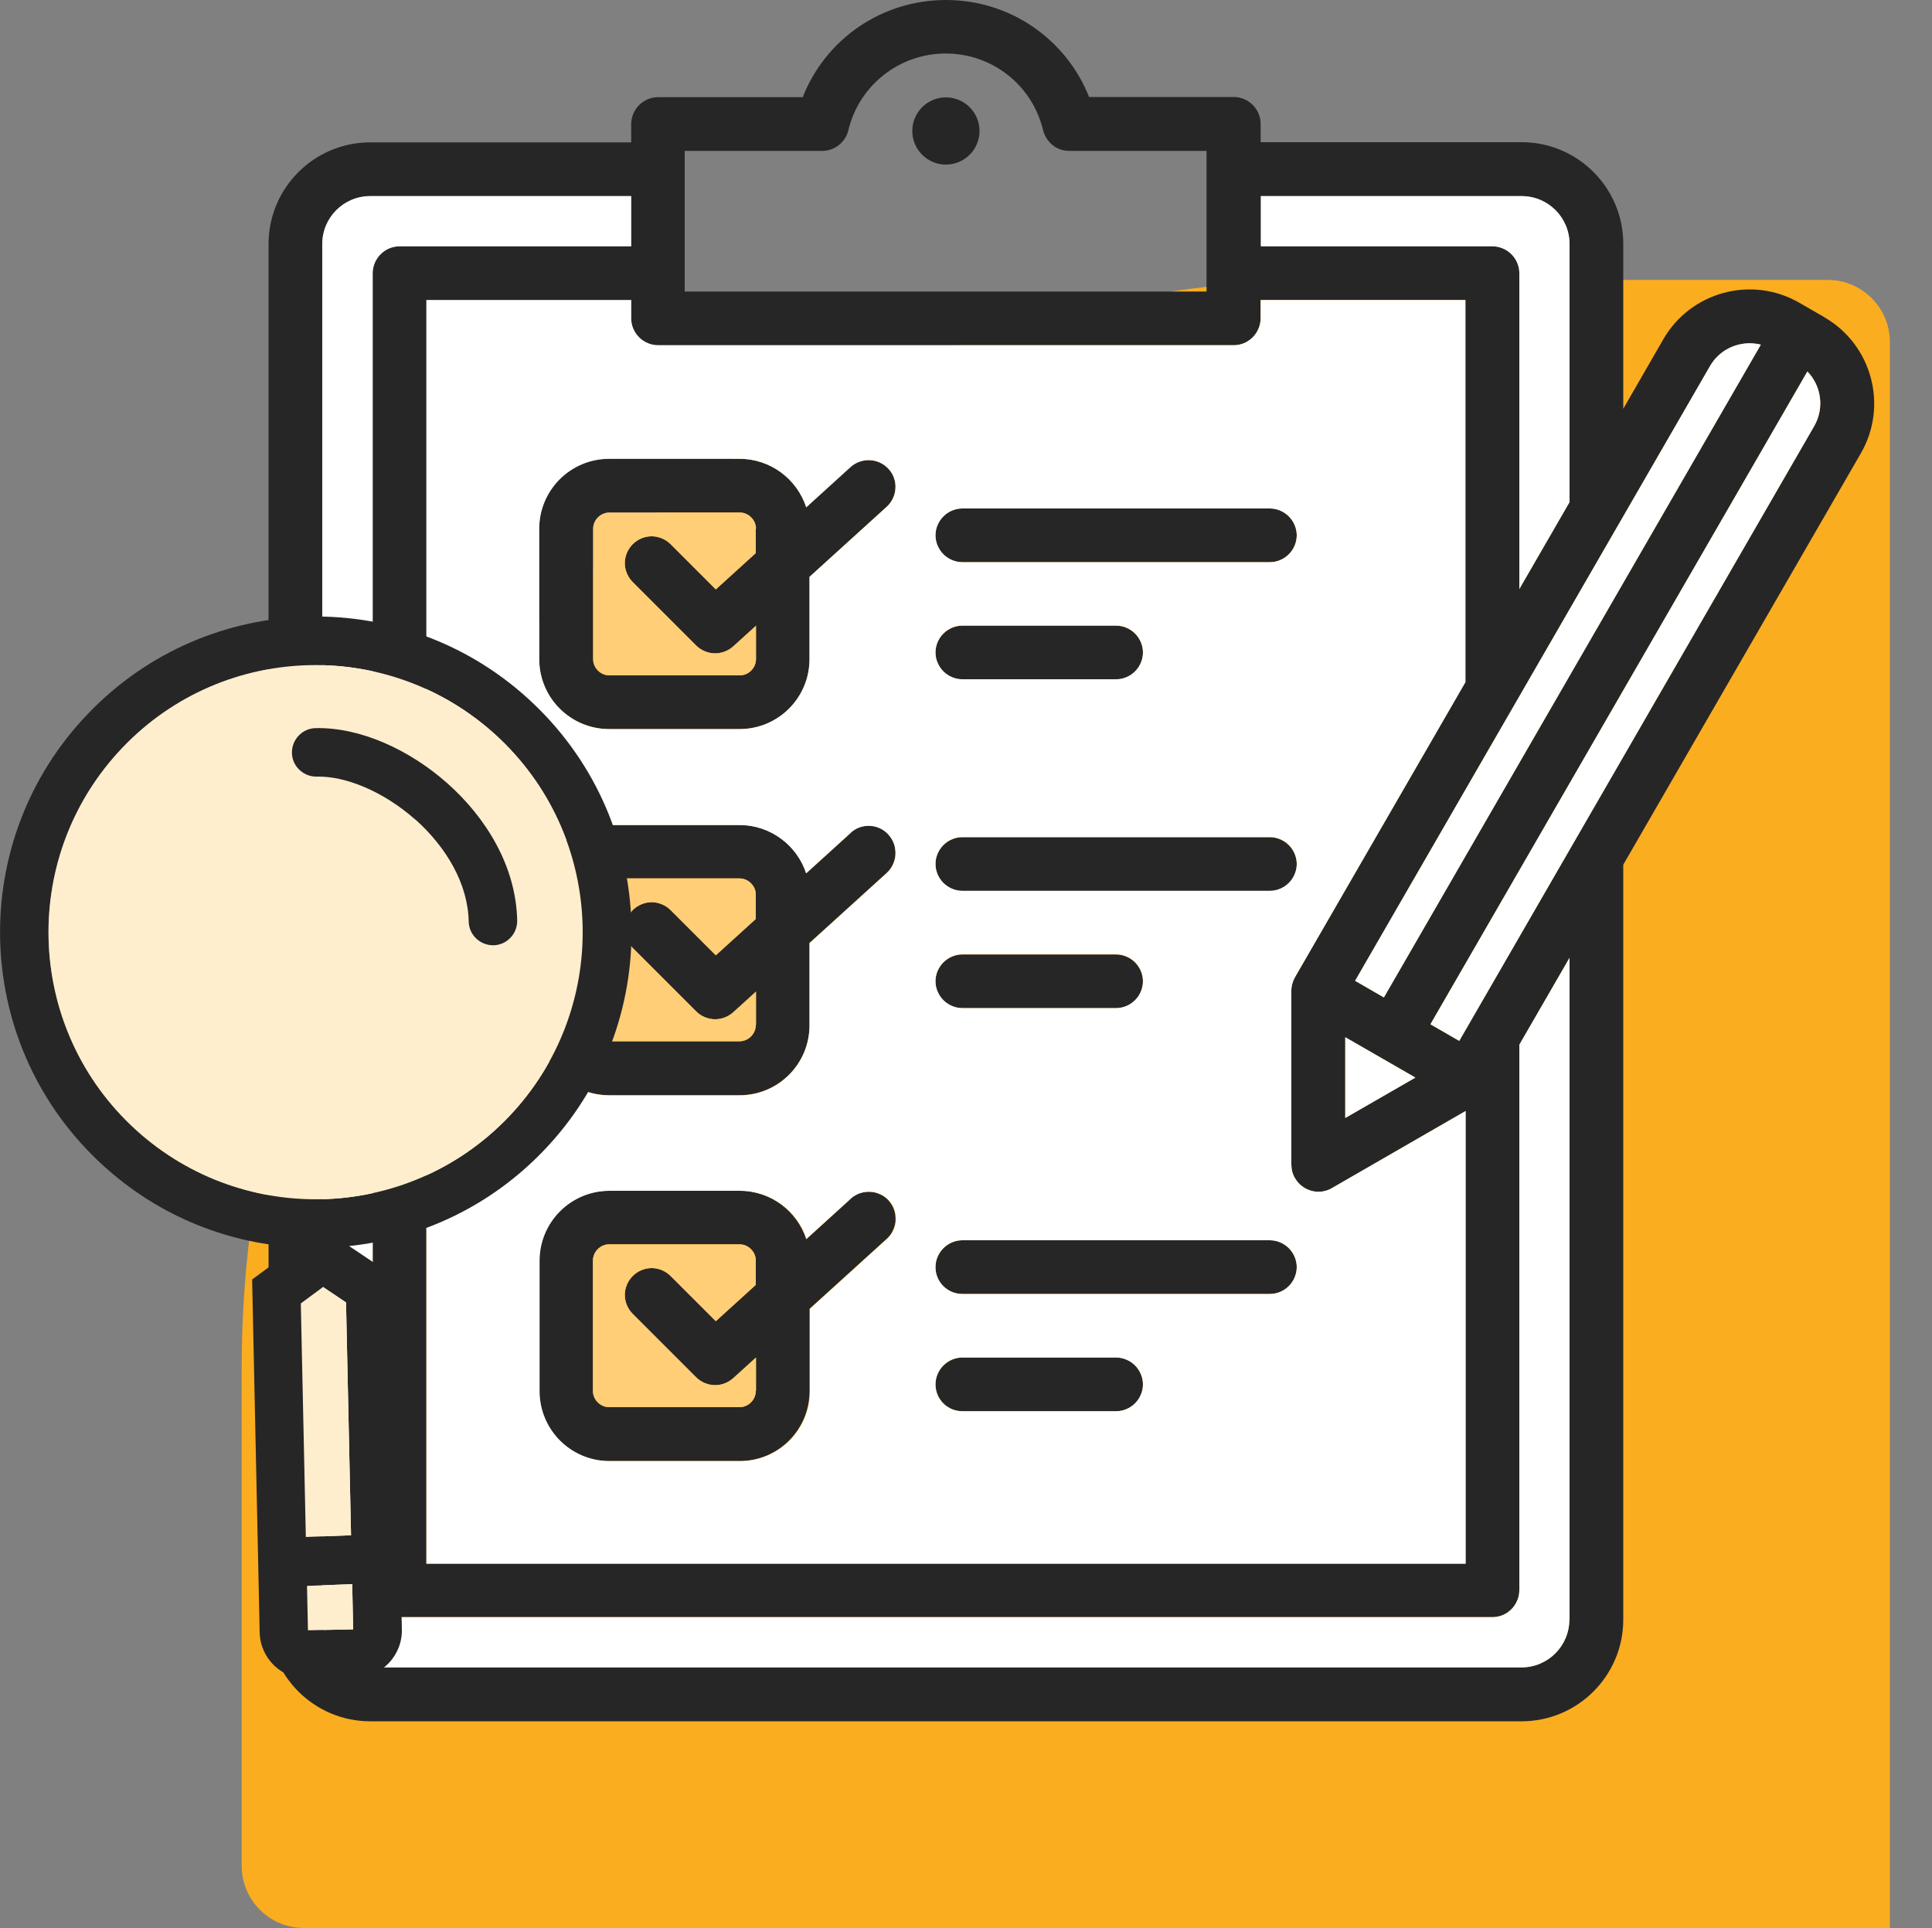 <?xml version="1.0" encoding="UTF-8"?>
<svg id="Layer_2" data-name="Layer 2" xmlns="http://www.w3.org/2000/svg" xmlns:xlink="http://www.w3.org/1999/xlink" viewBox="0 0 100 99.8">
  <rect x="0" y="0" width="100" height="99.8" fill="#808080" stroke="none"/>
  <defs>
    <style>
      .cls-1, .cls-2 {
        fill: #272626;
      }

      .cls-3, .cls-4 {
        fill: #fff;
      }

      .cls-4, .cls-2 {
        fill-rule: evenodd;
      }

      .cls-5 {
        fill: none;
      }

      .cls-6 {
        fill: #ffce77;
      }

      .cls-7 {
        fill: #ffeecd;
      }

      .cls-8 {
        fill: #fbad20;
      }

      .cls-9 {
        clip-path: url(#clippath);
      }
    </style>
    <clipPath id="clippath">
      <rect class="cls-5" x="10.9" width="89.1" height="89.1"/>
    </clipPath>
  </defs>
  <g id="Layer_1-2" data-name="Layer 1">
    <g>
      <path class="cls-8" d="M12.51,70.83c0-31.11,25.22-56.34,56.34-56.34h25.75c1.78,0,3.22,1.44,3.22,3.22v82.09H15.73c-1.78,0-3.22-1.44-3.22-3.22v-25.75Z"/>
      <g class="cls-9">
        <g>
          <path class="cls-1" d="M27.91,27.37v6.75c0,2,1.62,3.62,3.62,3.62h6.75c2,0,3.62-1.62,3.62-3.62v-4.26l4-3.63c.27-.25.43-.59.45-.96.02-.37-.11-.73-.36-1-.25-.27-.59-.44-.96-.45-.37-.02-.73.11-1,.35l-2.3,2.09c-.47-1.46-1.84-2.51-3.45-2.51h-6.75c-2,0-3.62,1.62-3.62,3.62ZM39.12,27.37v1.26l-2.07,1.88-2.34-2.34c-.26-.26-.62-.41-.98-.41s-.72.15-.98.41c-.26.26-.41.62-.41.98s.15.72.41.98l3.28,3.28c.13.13.28.23.45.3.17.07.35.11.53.11.35,0,.68-.13.94-.36l1.18-1.07v1.73c0,.45-.38.84-.84.84h-6.75c-.45,0-.84-.38-.84-.84v-6.75c0-.45.38-.84.84-.84h6.75c.45,0,.84.38.84.84ZM44.03,43.12l-2.3,2.09c-.47-1.46-1.84-2.51-3.45-2.51h-6.75c-2,0-3.62,1.62-3.62,3.62v6.75c0,2,1.62,3.62,3.62,3.62h6.75c2,0,3.62-1.62,3.62-3.62v-4.26l4-3.63c.14-.12.25-.27.32-.44s.12-.34.13-.53c0-.18-.02-.37-.08-.54-.06-.17-.16-.33-.28-.47-.25-.27-.59-.44-.96-.46s-.73.11-1,.36ZM39.12,53.06c0,.45-.38.84-.84.84h-6.75c-.45,0-.84-.38-.84-.84v-6.75c0-.45.38-.84.84-.84h6.75c.45,0,.84.38.84.84v1.26l-2.07,1.88-2.34-2.34c-.13-.13-.28-.23-.45-.3-.17-.07-.35-.11-.53-.11s-.36.04-.53.11c-.17.07-.32.17-.45.3-.13.13-.23.28-.3.45-.07.17-.11.35-.11.53s.04.36.11.53c.07.17.17.32.3.45l3.28,3.28c.13.13.28.23.45.3.17.07.35.11.53.11.35,0,.68-.13.94-.36l1.18-1.07v1.73ZM44.03,62.06l-2.3,2.09c-.47-1.46-1.84-2.51-3.45-2.51h-6.75c-2,0-3.62,1.62-3.62,3.62v6.75c0,2,1.62,3.62,3.62,3.62h6.75c2,0,3.62-1.62,3.62-3.62v-4.26l4-3.63c.14-.12.25-.27.32-.44.08-.17.12-.34.13-.53,0-.18-.02-.37-.08-.54-.06-.17-.16-.33-.28-.47-.12-.14-.27-.25-.44-.32s-.34-.12-.53-.13c-.18,0-.37.02-.54.08-.17.06-.33.16-.47.28ZM39.12,72c0,.45-.38.84-.84.84h-6.75c-.45,0-.84-.38-.84-.84v-6.75c0-.45.38-.84.84-.84h6.75c.45,0,.84.38.84.84v1.26l-2.07,1.88-2.34-2.34c-.26-.26-.62-.41-.98-.41s-.72.15-.98.41c-.26.26-.41.62-.41.98s.15.72.41.98l3.28,3.28c.13.13.28.23.45.3.17.07.35.11.53.11.35,0,.68-.13.94-.36l1.18-1.07v1.73ZM50.7,6.78c0,.96-.78,1.74-1.74,1.74s-1.74-.78-1.74-1.74.78-1.74,1.74-1.74,1.74.78,1.74,1.74ZM94.43,16.42l-1.3-.75c-2.46-1.42-5.61-.57-7.03,1.88l-2.08,3.61v-8.54c0-2.9-2.36-5.26-5.26-5.26h-13.51v-.95c0-.37-.15-.72-.41-.98s-.62-.41-.98-.41h-7.49C55.18,2.02,52.28,0,48.96,0s-6.23,2.02-7.41,5.03h-7.49c-.37,0-.72.15-.98.41-.26.26-.41.62-.41.98v.95h-13.51c-2.9,0-5.26,2.36-5.26,5.26v71.21c0,2.9,2.36,5.26,5.26,5.26h59.6c2.9,0,5.26-2.36,5.26-5.26v-39.08l12.3-21.3c1.42-2.46.57-5.61-1.88-7.03ZM88.51,18.95c.54-.94,1.63-1.36,2.63-1.11l-19.51,33.79-1.49-.86,18.37-31.82ZM69.63,53.69l3.63,2.09-3.63,2.09v-4.19ZM78.76,10.15c1.37,0,2.48,1.11,2.48,2.48v13.36l-2.6,4.5V14.14c0-.37-.15-.72-.41-.98-.26-.26-.62-.41-.98-.41h-11.99v-2.6h13.51ZM35.45,7.81h7.11c.31,0,.62-.11.86-.3s.42-.46.49-.77c.56-2.33,2.64-3.97,5.04-3.97s4.48,1.63,5.04,3.97c.07.3.25.57.49.77s.55.3.86.3h7.11v7.28h-27.01v-7.28ZM63.86,17.87c.37,0,.72-.15.98-.41s.41-.62.41-.98v-.95h10.6v19.78l-8.82,15.27c-.12.21-.19.45-.19.7v9.01c0,.24.06.48.19.7s.3.39.51.51c.21.12.45.19.7.19.24,0,.48-.06.7-.19l6.92-3.99v23.43H22.07V15.53h10.6v.95c0,.37.15.72.41.98s.62.41.98.41h29.8ZM81.23,83.83c0,1.37-1.11,2.48-2.48,2.48H19.16c-1.37,0-2.48-1.11-2.48-2.48V12.63c0-1.37,1.11-2.48,2.48-2.48h13.51v2.6h-11.99c-.37,0-.72.15-.98.41-.26.26-.41.62-.41.98v68.18c0,.37.15.72.41.98.26.26.62.41.98.41h56.57c.37,0,.72-.15.98-.41.26-.26.41-.62.41-.98v-28.24l2.6-4.5v34.26ZM93.9,22.06l-18.37,31.82-1.49-.86,19.51-33.79c.72.74.89,1.89.35,2.83ZM48.42,33.78c0-.37.15-.72.41-.98.26-.26.62-.41.98-.41h7.96c.37,0,.72.15.98.41.26.26.41.62.41.98s-.15.72-.41.98c-.26.26-.62.41-.98.41h-7.96c-.37,0-.72-.15-.98-.41-.26-.26-.41-.62-.41-.98ZM48.42,27.71c0-.37.15-.72.41-.98.26-.26.62-.41.98-.41h15.92c.37,0,.72.15.98.41.26.26.41.62.41.98s-.15.72-.41.98c-.26.26-.62.41-.98.41h-15.92c-.37,0-.72-.15-.98-.41-.26-.26-.41-.62-.41-.98ZM48.42,50.8c0-.37.15-.72.41-.98.26-.26.62-.41.98-.41h7.96c.37,0,.72.15.98.41.26.26.41.62.41.98s-.15.72-.41.98-.62.41-.98.41h-7.96c-.37,0-.72-.15-.98-.41-.26-.26-.41-.62-.41-.98ZM48.42,44.73c0-.37.15-.72.41-.98.26-.26.62-.41.98-.41h15.92c.37,0,.72.15.98.41.26.26.41.62.41.98s-.15.72-.41.98c-.26.26-.62.41-.98.41h-15.92c-.37,0-.72-.15-.98-.41-.26-.26-.41-.62-.41-.98ZM48.42,71.66c0-.37.15-.72.41-.98.26-.26.62-.41.98-.41h7.96c.37,0,.72.15.98.41s.41.62.41.98-.15.72-.41.98c-.26.26-.62.41-.98.41h-7.96c-.77,0-1.39-.62-1.39-1.39ZM48.42,65.59c0-.37.15-.72.41-.98.26-.26.62-.41.98-.41h15.92c.37,0,.72.15.98.41.26.26.41.62.41.98s-.15.72-.41.98c-.26.26-.62.41-.98.41h-15.92c-.77,0-1.39-.62-1.39-1.39Z"/>
          <path class="cls-4" d="M63.86,17.87c.37,0,.72-.15.98-.41s.41-.62.41-.98v-.95h10.6v19.78l-8.82,15.27c-.12.21-.19.45-.19.7v9.01c0,.24.06.48.19.7s.3.39.51.51c.21.12.45.19.7.19.24,0,.48-.06.7-.19l6.92-3.99v23.43H22.07V15.53h10.6v.95c0,.37.15.72.41.98s.62.41.98.41h29.8ZM27.91,34.12v-6.75c0-2,1.62-3.62,3.62-3.62h6.75c1.61,0,2.98,1.06,3.45,2.51l2.3-2.09c.27-.24.63-.37,1-.35.37.02.71.18.96.45.25.27.38.63.36,1-.02.37-.18.71-.45.96l-4,3.63v4.26c0,2-1.62,3.62-3.62,3.62h-6.75c-2,0-3.62-1.62-3.62-3.62ZM41.73,45.2l2.3-2.09c.27-.25.63-.38,1-.36s.72.18.96.46c.12.14.22.29.28.47.06.17.09.35.08.54,0,.18-.05.36-.13.53s-.19.31-.32.44l-4,3.63v4.26c0,2-1.62,3.62-3.62,3.62h-6.75c-2,0-3.62-1.62-3.62-3.62v-6.75c0-2,1.62-3.62,3.62-3.62h6.75c1.61,0,2.98,1.06,3.45,2.51ZM41.73,64.14l2.3-2.09c.14-.12.29-.22.47-.28.17-.06.35-.09.54-.08.18,0,.36.05.53.13s.31.19.44.32c.12.14.22.29.28.47.06.17.09.35.08.54,0,.18-.05.36-.13.53-.08.17-.19.31-.32.44l-4,3.63v4.26c0,2-1.62,3.62-3.62,3.62h-6.75c-2,0-3.62-1.62-3.62-3.62v-6.75c0-2,1.62-3.62,3.62-3.62h6.75c1.61,0,2.98,1.06,3.45,2.51ZM48.83,32.79c-.26.26-.41.62-.41.98s.15.72.41.98c.26.26.62.41.98.41h7.96c.37,0,.72-.15.98-.41.26-.26.41-.62.41-.98s-.15-.72-.41-.98c-.26-.26-.62-.41-.98-.41h-7.96c-.37,0-.72.15-.98.41ZM48.83,26.73c-.26.26-.41.62-.41.98s.15.72.41.98c.26.26.62.41.98.41h15.92c.37,0,.72-.15.98-.41.26-.26.41-.62.41-.98s-.15-.72-.41-.98c-.26-.26-.62-.41-.98-.41h-15.92c-.37,0-.72.15-.98.41ZM48.83,49.81c-.26.26-.41.62-.41.98s.15.72.41.98c.26.26.62.41.98.41h7.96c.37,0,.72-.15.98-.41s.41-.62.41-.98-.15-.72-.41-.98c-.26-.26-.62-.41-.98-.41h-7.96c-.37,0-.72.15-.98.41ZM48.83,43.74c-.26.26-.41.62-.41.98s.15.72.41.98c.26.26.62.41.98.41h15.92c.37,0,.72-.15.98-.41.26-.26.41-.62.41-.98s-.15-.72-.41-.98c-.26-.26-.62-.41-.98-.41h-15.92c-.37,0-.72.15-.98.41ZM48.83,70.68c-.26.26-.41.62-.41.98,0,.77.62,1.39,1.39,1.39h7.96c.37,0,.72-.15.98-.41.26-.26.41-.62.41-.98s-.15-.72-.41-.98-.62-.41-.98-.41h-7.96c-.37,0-.72.15-.98.41ZM48.83,64.61c-.26.26-.41.62-.41.98,0,.77.62,1.39,1.39,1.39h15.92c.37,0,.72-.15.98-.41.26-.26.41-.62.41-.98s-.15-.72-.41-.98c-.26-.26-.62-.41-.98-.41h-15.92c-.37,0-.72.15-.98.41Z"/>
          <path class="cls-6" d="M39.12,72c0,.45-.38.84-.84.84h-6.75c-.45,0-.84-.38-.84-.84v-6.75c0-.45.38-.84.84-.84h6.75c.45,0,.84.38.84.84v1.26l-2.07,1.88-2.34-2.34c-.26-.26-.62-.41-.98-.41s-.72.15-.98.41c-.26.26-.41.62-.41.98s.15.72.41.98l3.28,3.28c.13.13.28.23.45.3.17.07.35.11.53.11.35,0,.68-.13.94-.36l1.18-1.07v1.73Z"/>
          <path class="cls-6" d="M39.12,53.06c0,.45-.38.84-.84.84h-6.75c-.45,0-.84-.38-.84-.84v-6.75c0-.45.38-.84.84-.84h6.75c.45,0,.84.38.84.84v1.26l-2.07,1.88-2.34-2.34c-.13-.13-.28-.23-.45-.3-.17-.07-.35-.11-.53-.11s-.36.04-.53.11c-.17.07-.32.17-.45.3-.13.13-.23.28-.3.45-.07.17-.11.35-.11.53s.04.36.11.53c.07.17.17.32.3.45l3.28,3.28c.13.13.28.23.45.3.17.07.35.11.53.11.35,0,.68-.13.94-.36l1.18-1.07v1.73Z"/>
          <path class="cls-6" d="M39.12,27.37v1.26l-2.07,1.88-2.34-2.34c-.26-.26-.62-.41-.98-.41s-.72.15-.98.41c-.26.26-.41.62-.41.98s.15.72.41.98l3.28,3.28c.13.13.28.23.45.3.17.07.35.11.53.11.35,0,.68-.13.94-.36l1.18-1.07v1.73c0,.45-.38.84-.84.84h-6.75c-.45,0-.84-.38-.84-.84v-6.75c0-.45.38-.84.84-.84h6.75c.45,0,.84.38.84.84Z"/>
          <path class="cls-3" d="M88.51,18.95c.54-.94,1.63-1.36,2.63-1.11l-19.51,33.79-1.49-.86,18.37-31.82Z"/>
          <path class="cls-3" d="M93.9,22.06l-18.37,31.82-1.49-.86,19.51-33.79c.72.74.89,1.89.35,2.83Z"/>
          <path class="cls-3" d="M69.63,53.69l3.63,2.09-3.63,2.09v-4.19Z"/>
          <path class="cls-3" d="M81.23,83.83c0,1.37-1.11,2.48-2.48,2.48H19.16c-1.37,0-2.48-1.11-2.48-2.48V12.63c0-1.37,1.11-2.48,2.48-2.48h13.51v2.6h-11.99c-.37,0-.72.15-.98.41-.26.26-.41.62-.41.98v68.18c0,.37.15.72.41.98.26.26.62.41.98.41h56.57c.37,0,.72-.15.98-.41.26-.26.41-.62.41-.98v-28.24l2.6-4.5v34.26Z"/>
          <path class="cls-3" d="M78.76,10.15c1.37,0,2.48,1.11,2.48,2.48v13.36l-2.6,4.5V14.14c0-.37-.15-.72-.41-.98-.26-.26-.62-.41-.98-.41h-11.99v-2.6h13.51Z"/>
        </g>
      </g>
      <path class="cls-2" d="M15.31,64.56c-3.72-.23-7.37-1.73-10.27-4.51-6.52-6.24-6.74-16.59-.49-23.1,6.24-6.52,16.59-6.74,23.1-.49,6.52,6.24,6.74,16.59.49,23.1-2.78,2.9-6.37,4.55-10.07,4.94l2.34,1.57.39,18.27c.03,1.36-1.05,2.48-2.4,2.51l-2.45.05c-1.36.03-2.48-1.05-2.51-2.4l-.39-18.27,2.27-1.67ZM26.32,57.82c-5.28,5.51-14.03,5.7-19.55.42-5.51-5.28-5.7-14.03-.42-19.55s14.03-5.7,19.55-.42c5.51,5.28,5.7,14.03.42,19.55ZM18.17,79.48l-.26-12.06-1.19-.8-1.15.85.26,12.09,2.34-.09ZM15.89,82.08l.05,2.31,2.34-.05-.05-2.34-2.34.09Z"/>
      <path class="cls-7" d="M18.17,79.48l-.26-12.06-1.19-.8-1.15.85.26,12.09,2.34-.09Z"/>
      <path class="cls-7" d="M15.89,82.08l.05,2.31,2.34-.05-.05-2.34-2.34.09Z"/>
      <path class="cls-7" d="M26.32,57.82c-5.28,5.51-14.03,5.7-19.55.42-5.51-5.28-5.7-14.03-.42-19.55s14.03-5.7,19.55-.42c5.51,5.28,5.7,14.03.42,19.55Z"/>
      <path class="cls-1" d="M21.49,42.42c-1.64-1.45-3.61-2.26-5.1-2.22-.69.01-1.27-.54-1.28-1.23-.01-.69.54-1.27,1.23-1.28,2.31-.05,4.86,1.12,6.82,2.86,1.97,1.75,3.55,4.26,3.61,7.1.01.69-.54,1.27-1.23,1.28-.69.01-1.27-.54-1.28-1.23-.04-1.94-1.14-3.83-2.76-5.28Z"/>
    </g>
  </g>
</svg>